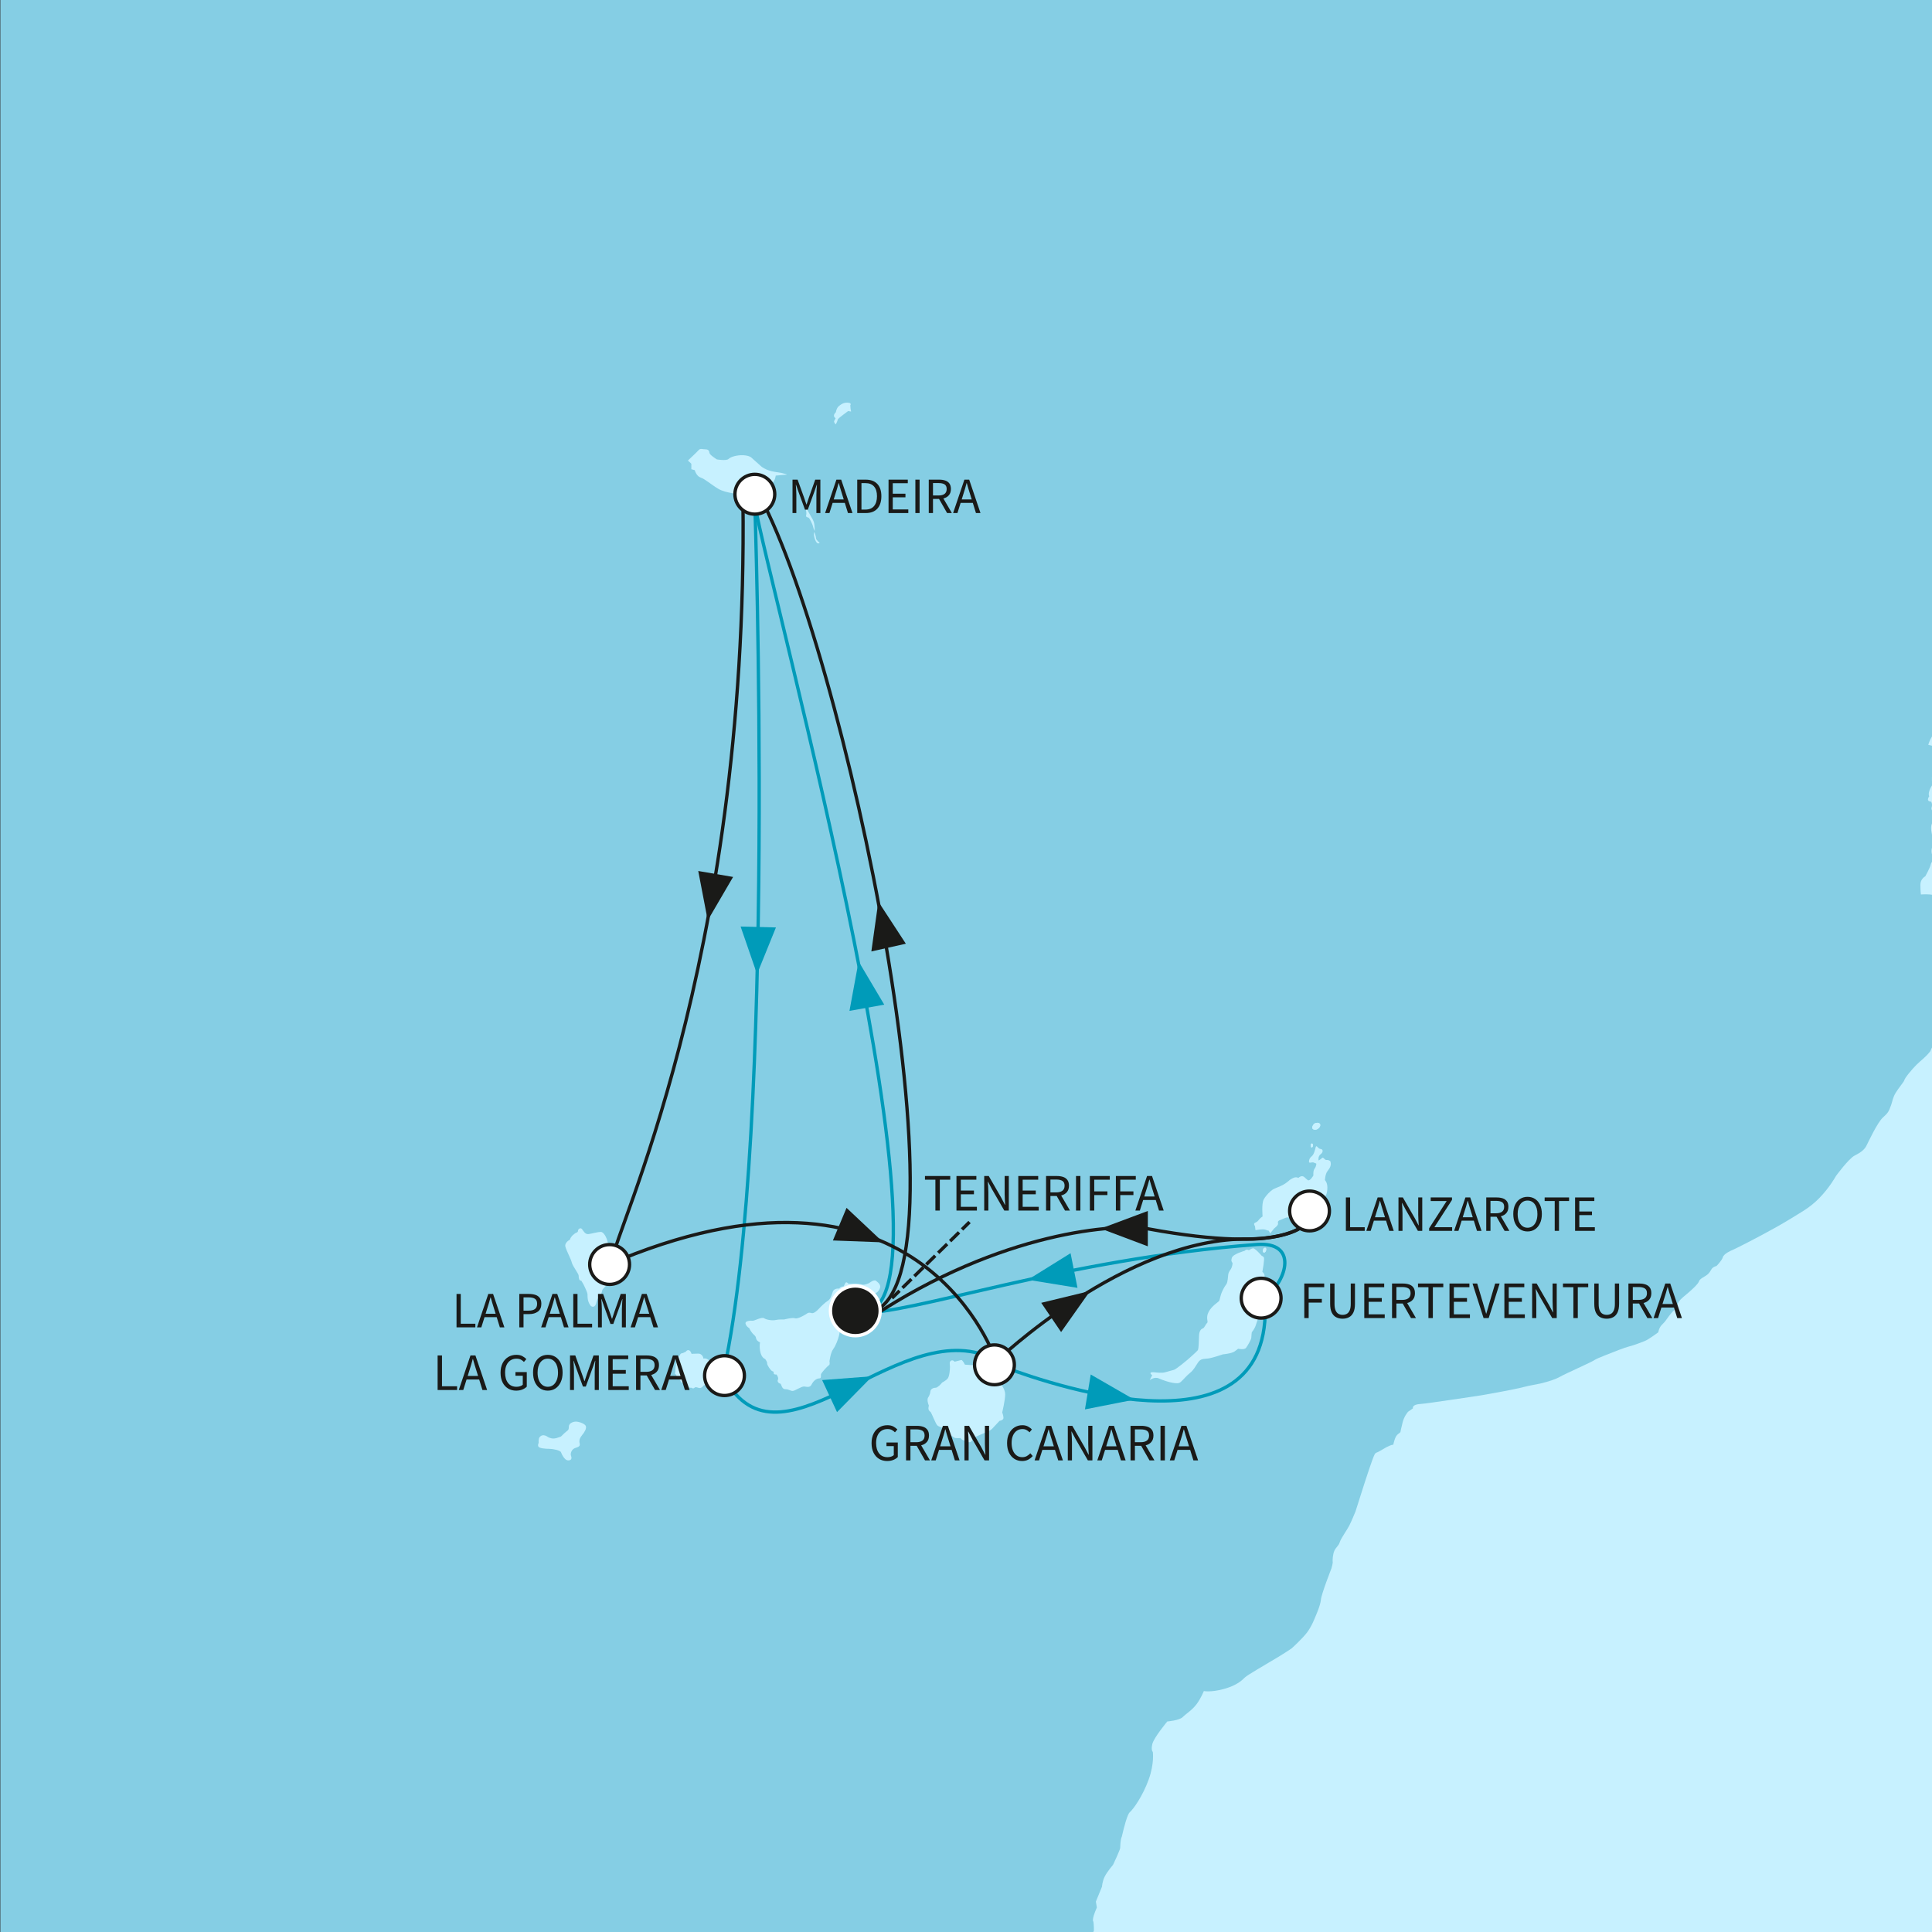 <?xml version="1.0" encoding="utf-8"?>
<!-- Generator: Adobe Illustrator 27.3.0, SVG Export Plug-In . SVG Version: 6.00 Build 0)  -->
<svg version="1.1" id="Ebene_1" xmlns="http://www.w3.org/2000/svg" xmlns:xlink="http://www.w3.org/1999/xlink" x="0px" y="0px"
	 viewBox="0 0 640 640" style="enable-background:new 0 0 640 640;" xml:space="preserve">
<rect x="0" y="0" width="640" height="640" fill="#333333" stroke="none"/>
<style type="text/css">
	
		.st0{clip-path:url(#SVGID_00000079478820766171863210000010483906293602310065_);fill-rule:evenodd;clip-rule:evenodd;fill:#85CEE4;}
	.st1{clip-path:url(#SVGID_00000079478820766171863210000010483906293602310065_);}
	.st2{fill-rule:evenodd;clip-rule:evenodd;fill:#C7F1FF;}
	.st3{fill:#C7F1FF;}
	
		.st4{clip-path:url(#SVGID_00000079478820766171863210000010483906293602310065_);fill-rule:evenodd;clip-rule:evenodd;fill:#C7F1FF;}
	.st5{clip-path:url(#SVGID_00000079478820766171863210000010483906293602310065_);fill:#009BB9;}
	
		.st6{clip-path:url(#SVGID_00000079478820766171863210000010483906293602310065_);fill:none;stroke:#009BB9;stroke-width:1.105;stroke-miterlimit:10;}
	
		.st7{clip-path:url(#SVGID_00000079478820766171863210000010483906293602310065_);fill:none;stroke:#1A1A18;stroke-width:1.105;stroke-miterlimit:10;}
	.st8{fill:#1A1A18;}
	.st9{fill:none;stroke:#1A1A18;stroke-width:1.105;stroke-miterlimit:10;}
	
		.st10{fill:none;stroke:#1A1A18;stroke-width:1.105;stroke-miterlimit:10;stroke-dasharray:4.145,1.382,4.145,1.382;}
	
		.st11{fill:none;stroke:#1A1A18;stroke-width:1.105;stroke-miterlimit:10;stroke-dasharray:4.145,1.382,4.145,1.382,4.145,1.382;}
	.st12{clip-path:url(#SVGID_00000079478820766171863210000010483906293602310065_);fill:#1A1A18;}
	
		.st13{clip-path:url(#SVGID_00000079478820766171863210000010483906293602310065_);fill-rule:evenodd;clip-rule:evenodd;fill:#FFFFFF;stroke:#1A1A18;stroke-width:1.105;stroke-miterlimit:10;}
	
		.st14{clip-path:url(#SVGID_00000079478820766171863210000010483906293602310065_);fill-rule:evenodd;clip-rule:evenodd;fill:#1A1A18;stroke:#FFFFFF;stroke-width:1.105;stroke-miterlimit:10;}
</style>
<g>
	<defs>
		<rect id="SVGID_1_" x="0.121" width="640" height="640"/>
	</defs>
	<clipPath id="SVGID_00000077313122550592531190000001023947206214977432_">
		<use xlink:href="#SVGID_1_"  style="overflow:visible;"/>
	</clipPath>
	
		<rect x="-196.498" y="-43.351" style="clip-path:url(#SVGID_00000077313122550592531190000001023947206214977432_);fill-rule:evenodd;clip-rule:evenodd;fill:#85CEE4;" width="1137.857" height="1236.85"/>
	<g style="clip-path:url(#SVGID_00000077313122550592531190000001023947206214977432_);">
		<g>
			<path class="st2" d="M269.575,172.883c-0.325-1.059-2.11-3.576-2.197-4.31
				c-0.077-0.729-0.488-1.461-0.488-1.461c-0.563,0.65-0.075,1.136-0.075,1.136
				s0.486,1.627,0.245,2.358c-0.245,0.731,0.486,0.731,0.811,0.893
				c0.325,0.166,1.379,2.36,1.461,2.924c0.079,0.575,0.568,1.468,0.568,1.468
				S269.9,173.937,269.575,172.883z M270.309,178.247
				c0-0.647-0.568-2.029-0.568-2.029s-0.354,0.772,0.191,2.329
				c0.039,0.109,0.082,0.229,0.129,0.352c0.734,1.788,1.47,0.893,1.47,0.893
				S270.309,178.899,270.309,178.247z"/>
		</g>
	</g>
	<g style="clip-path:url(#SVGID_00000077313122550592531190000001023947206214977432_);">
		<g>
			<path class="st2" d="M202.996,414.668c-0.079-0.731-1.381-1.79-1.704-3.251
				c-0.327-1.468-1.299-3.333-2.283-3.333c-0.972,0-2.919,0.566-4.06,0.727
				c-1.136,0.166-1.79-1.218-2.194-1.704c-0.407-0.493-1.306-0.084-1.306,0.732
				c0,0,0,0.325-0.484,0.486c-0.486,0.164-0.972,0.652-0.972,0.652
				s-0.816,0.486-1.229,1.708c0,0-1.861,0.891-1.454,2.356
				c0.407,1.465,1.79,3.901,2.11,5.205c0.327,1.295,2.279,3.655,2.279,4.385
				c0,0.736,0.084,1.627,0.895,1.627c0.059,0.218,0.37,0.57,0.72,1.265
				c0.584,1.145,1.306,2.801,1.306,3.208c0,0.649,0,1.704,0.329,2.521
				c0.327,0.811,0.732,1.622,1.461,1.622c0.731,0,1.056-0.895,1.143-1.381
				c0.08-0.486,0.566-1.711,1.136-2.274c0.57-0.573,0.654-1.14,0.813-1.792
				c0.159-0.645,1.463-1.297,1.704-2.515c0.245-1.22,0.327-4.393,0-5.039
				c-0.318-0.652-0.404-1.058,0-2.12C201.615,416.697,203.078,415.398,202.996,414.668
				z M235.755,451.087c-1.379-0.654-1.459-1.222-2.76-1.059
				c0-0.57-0.575-1.624-1.627-1.624c-1.056,0-2.279,0.077-2.279,0.077
				s-0.322-1.136-0.972-1.216c-0.654-0.082-0.895,0.486-0.895,0.486l-1.059,0.486
				c0,0-0.813,0-0.895,0.652c0,0-1.138,0.893-1.381,3.087
				c-0.241,2.197-0.164,2.604-0.164,2.604s-0.488,0.404,0.25,0.811
				c0.157,0.65,0.645,0.816,0.645,0.816s0.241,0.729,0.731,0.972
				c0,0,0,0.814,1.059,1.059c0,0,0.486,0.734,1.545,0.813c0,0-0.245,0.813,1.136,0.652
				c0,0,0.489,0.486,0.982,0c0.486-0.491,1.297,0.243,1.949,0.08
				c0.65-0.164,1.052-0.811,1.052-0.811s0.332,0,1.304-0.734
				c0.974-0.731,1.379-1.136,2.031-1.622c0.652-0.493,0.816-1.47,0.816-2.442
				C237.222,453.2,237.138,451.737,235.755,451.087z M190.803,470.92
				c-0.893,0-2.274,0.486-2.356,1.545c-0.082,1.058,0.082,1.058-0.977,1.87
				c-1.054,0.811-1.463,1.547-1.872,1.629c-0.404,0.077-1.704,0.806-3.008,0.486
				c-1.295-0.327-1.218-0.652-1.947-0.895c-0.734-0.243-1.383-0.082-1.87,0.486
				c-0.491,0.568-0.327,1.954-0.327,1.954s-0.409,0.652-0.082,1.216
				c0.327,0.575,2.356,0.734,3.574,0.734c1.224,0,3.66,0.489,3.905,1.14
				c0.241,0.648,1.138,2.599,2.276,2.683c1.14,0.077,1.381-0.652,1.056-1.468
				c-0.323-0.811,0.166-2.195,1.302-2.601c1.136-0.404,1.79-0.566,1.545-1.545
				c-0.241-0.975,0-1.786,0.809-2.762c0.813-0.975,1.549-2.195,1.222-3.008
				C193.732,471.572,191.698,470.92,190.803,470.92z M290.141,424.257
				c-0.645-0.489-2.281,0.813-2.281,0.813s-1.461,0.652-2.108,0.486
				c-0.649-0.159-2.115-0.404-3.09-0.32c-0.974,0.077-1.627,0-1.627,0
				s-0.65-0.818-0.977-0.243c-0.32,0.563-0.57,1.136-0.57,1.136
				c-1.22,0.08-1.463,0.731-1.463,0.731s-1.79-0.245-2.192,1.136
				c-0.407,1.383-0.895,2.522-1.627,2.931c-0.732,0.402-2.354,1.947-2.928,2.599
				c-0.57,0.65-1.706,1.627-2.356,1.461c-0.65-0.161-1.056-0.325-1.87,0.327
				c0,0-2.685,1.708-3.655,1.384c-0.977-0.327-3.658,0.404-3.658,0.404
				s-1.79-0.08-2.767,0.164c-0.977,0.243-3.008,0-3.819-0.568
				c-0.811-0.568-3.251,0.891-3.826,0.811c-0.565-0.082-2.597,0-2.351,0.979
				c0.243,0.974,1.215,1.461,1.215,1.461s0.409,0.972,1.136,1.788
				c0.738,0.811,0.979,0.731,1.143,1.622c0.159,0.895,1.297,1.304,1.297,1.304
				s-0.243,1.22,0,2.683c0.241,1.465,0.813,2.519,1.708,2.846
				c0,0,0.734,0.972,0.652,1.463c-0.08,0.489,1.138,2.277,1.624,2.52
				c0.486,0.245,0.57,0.245,0.57,0.245s-0.407,1.059,0.895,0.893
				c0,0,0.813,1.054,0.486,1.706c-0.323,0.65,0.245,1.22,0.732,1.302
				c0.491,0.082,0.409,1.87,1.708,1.87c1.304,0,1.704,0.652,2.517,0.57
				c0.818-0.084,2.849-1.547,3.744-1.463c0.895,0.077,1.868,0.486,2.438-0.65
				c0.695-1.393,1.788-2.031,2.517-2.031c0.732,0,0.57-0.652,0.57-1.225
				c0-0.566,2.277-2.928,2.683-3.169c0.409-0.245,0.161-1.22,0.161-1.22
				s0.327-2.842,1.222-4.067c0.891-1.215,1.627-3.246,1.952-4.55
				c0.32-1.299,0.727-4.878,0.727-4.878l1.224-1.138c0,0,1.218-0.325,2.192-1.708
				c0,0,1.706-1.054,2.358-2.19c0.652-1.143,0.652-1.954,1.302-2.115
				c0.648-0.166,2.681-1.465,3.658-1.711c0.977-0.241,1.786-0.972,2.115-2.031
				C291.845,425.557,290.793,424.744,290.141,424.257z M331.272,458.161
				c0,0-0.161-2.119-0.245-3.335c-0.077-1.224-0.895-1.87-0.895-1.87
				l0.168-0.734c0.484-0.409,0.727-1.059,0.65-1.622
				c-0.086-0.573-0.243-1.224-1.22-0.332c-0.974,0.895-0.248,1.386-0.491,2.117
				c-0.243,0.729-1.461,0.161-1.461,0.161s-0.893-0.734-1.783-0.404
				c0,0-0.168-0.731-1.631-0.731c-1.458,0-2.276,0.811-2.276,0.811l-2.44-0.161
				c0,0-0.811-1.629-1.213-1.545c-0.409,0.084-2.199,0.57-2.199,0.57
				s-0.573-0.736-1.225-0.327c-0.643,0.404-0.318,1.218-0.318,2.031
				c0,0.811-0.166,3.09-0.732,3.826c-0.573,0.727-1.874,1.377-1.874,1.377
				c-0.323,0.486-1.545,1.711-2.108,1.711c-0.573,0-1.711,0.243-1.795,1.297
				c-0.08,1.056-0.731,1.952-0.731,1.952s-0.566,0.65,0.245,2.685
				c-0.488,1.624,0.407,1.87,0.654,2.192c0.241,0.325,1.627,3.821,2.113,4.307
				c0.486,0.489,1.949,0.895,1.949,0.895s3.171,3.251,4.066,3.335
				c0.895,0.082,1.704,0,1.704,0s0.409,0.731,1.304,0.811
				c0.895,0.084,0.809,0.65,1.708,0.573c0.891-0.084,1.054-1.302,1.054-1.302
				s1.24-0.652,2.658-1.25c1.422-0.6,3.03-1.147,3.766-1.924
				c1.456-1.543,2.435-2.599,2.435-2.599s1.299-0.164,1.299-0.974
				c0-0.813-0.407-1.79-0.407-1.79s0.979-4.144,0.979-6.016
				C332.982,460.024,331.272,458.161,331.272,458.161z M435.246,374.183
				c0.891,0.327,2.111-0.65,2.111-1.463c0-0.816-1.136-1.059-2.111-0.407
				C434.676,373.129,434.349,373.858,435.246,374.183z M434.756,379.958
				c0.491-0.57,0-1.547-0.486-0.979C434.104,379.465,434.27,380.526,434.756,379.958z
				 M440.692,384.669c0,0-0.486-0.486-1.218-0.404
				c-0.731,0.077-1.059-1.136-1.545-0.65c-0.491,0.486-1.145,0.811-1.145,0.811
				s-0.241-1.381,0.654-2.031c0.891-0.652,0.977-1.706,0-1.788
				c-0.972-0.082-1.302-1.629-1.627-0.491c-0.08,0.327-0.486,2.279-1.218,2.844
				c-0.732,0.573-0.979,1.222-0.979,1.874c0,0.647,0.897,0.084,1.465,0.243
				c0.568,0.159,0.977,0.404,0.977,0.404s0,0.895-0.57,1.627
				c-0.566,0.732-0.407,2.279-0.407,2.279s-1.136,2.029-1.87,1.543
				c-0.731-0.488-1.138-1.299-1.867-1.299c-0.734,0-1.225,0.568-1.225,0.568
				s-0.563-0.325-1.213-0.164c-0.654,0.164-1.627,0.813-1.627,0.813
				s-0.977,0.938-2.133,1.579c-1.356,0.752-2.951,1.24-3.476,1.59
				c-0.979,0.652-2.197,1.87-3.008,3.251c-0.818,1.384-0.409,5.693-0.409,5.693
				s-0.811,0.486-1.461,1.381c-0.654,0.895-1.954,0.486-1.056,1.87l0.164,1.297
				c0,0,2.354-0.486,3.249-0.159c0.893,0.325,1.138,0.325,1.138,0.325l0.488,0.895
				l1.297-1.624c0,0,1.492-1.086,1.299-1.708
				c-0.323-1.059,0.893-1.059,2.199-1.711c1.304-0.648,2.028,0.245,3.576-0.402
				c1.545-0.654,2.113-1.708,2.113-1.708s2.603-0.243,3.821-0.893
				c1.218-0.652,2.76-2.765,3.494-3.576c0.732-0.815,1.14-1.87,1.14-3.58
				c0-1.706-0.811-2.438-0.811-2.438s0.077-1.951,0.811-2.926
				C440.447,387.025,441.176,386.053,440.692,384.669z M418.906,422.554
				c-0.082-0.818-0.731-1.222-0.731-1.222s0.809-4.307,0.488-4.794
				c-0.327-0.488-0.652-0.488-0.652-0.488s-2.197-2.522-2.849-2.522
				c-0.65,0-1.461,0.647-1.461,0.647s-0.734-0.566-1.383,0.168
				c0,0-3.817,1.054-4.226,2.274c-0.404,1.22,0,1.383,0.164,1.711
				c0.164,0.32-0.241,1.704-0.486,2.031c-0.245,0.325-0.818,1.136-0.895,1.786
				c-0.082,0.652-0.166,2.519-0.57,3.169c-0.409,0.652-0.65,0.816-1.384,2.36
				c-0.727,1.545-0.811,2.844-1.054,3.253c-0.245,0.402-2.44,1.627-3.494,3.658
				c-1.059,2.031,0,3.251-0.493,3.653c-0.488,0.409-0.895,1.627-1.384,1.792
				c-0.486,0.161-1.213,0.647-1.299,2.356c-0.077,1.708-0.077,4.391-0.4,4.88
				c-0.334,0.486-3.417,3.167-3.417,3.167s-3.658,3.092-4.473,3.335
				c-0.813,0.243-1.79,0.486-2.924,0.814c-1.136,0.325-2.762,0.079-3.658,0
				c-0.895-0.084-1.872,0.079-0.65,0.974l-0.816,1.624c0,0,1.545-1.215,3.004-0.563
				c1.47,0.65,3.499,1.295,4.641,1.461c1.134,0.161,1.945,0.325,2.681-0.325
				c0.732-0.65,1.949-2.115,3.085-3.01c1.14-0.893,1.711-2.113,2.603-3.415
				c0.897-1.299,1.79-1.136,3.253-1.299c1.461-0.164,4.957-1.381,4.957-1.381
				s2.849-0.243,3.903-0.977c1.056-0.734,1.134-0.893,1.134-0.893
				s2.12,0.488,2.685-0.327c0.573-0.811,1.706-2.76,1.706-3.333
				c0-0.57,0.164-1.788,0.164-1.788s0.9-1.056,1.304-2.276
				c0.406-1.218,1.138-3.253,1.138-3.901c0-0.652-0.652-1.14-0.652-1.14
				s0.652-1.054,0.327-2.033c-0.327-0.972-0.491-1.461-0.491-1.461
				s1.302,0.325,1.872-2.358c0.568-2.681,0.32-3.249,0.32-3.249
				S418.983,423.367,418.906,422.554z M418.578,413.528
				c-0.243,0.409-0.489,1.465,0.245,1.383
				C419.555,414.83,419.88,412.715,418.578,413.528z M252.421,163.403
				c1.952-0.979,2.44-2.606,3.417-3.417c0.972-0.813,1.136-2.44,1.136-2.44
				l3.742-0.327c0,0-0.489-0.404-3.905-0.891
				c-3.414-0.486-4.877-2.033-4.877-2.033l-3.087-2.765
				c0,0-0.729-0.65-2.681-0.734c-1.954-0.079-4.067,0.489-4.798,1.22
				c-0.734,0.734-3.905,0.164-3.905,0.164s-2.351-1.463-2.438-2.113
				c-0.077-0.65-0.323-1.22-1.299-1.22c-0.972,0-1.704-0.407-2.276,0.243
				c-0.566,0.652-3.169,3.09-3.169,3.09l-0.404,0.404
				c0,0,0.893,0.736,1.138,1.061v1.788l1.136,0.323c0,0,0.486,1.949,1.952,2.442
				c1.465,0.486,3.412,2.274,5.85,3.735c2.44,1.47,7.481,1.79,7.481,1.79
				s0.489,0.813,1.302,0.488c0.809-0.322,1.783-0.977,1.783-0.977
				S250.471,164.376,252.421,163.403z M297.861,733.973
				c0.572,0,0.407-0.727,0.407-0.727C297.945,733.328,297.295,733.973,297.861,733.973z
				 M297.702,734.868c0,0,0.327,1.706,0.813,1.872
				C299.003,736.904,297.702,734.135,297.702,734.868z"/>
		</g>
	</g>
	<g style="clip-path:url(#SVGID_00000077313122550592531190000001023947206214977432_);">
		<path class="st3" d="M435.246,374.183c0.891,0.327,2.111-0.65,2.111-1.463
			c0-0.816-1.136-1.059-2.111-0.407C434.676,373.129,434.349,373.858,435.246,374.183z
			"/>
		<path class="st3" d="M434.756,379.958c0.491-0.57,0-1.547-0.486-0.979
			C434.104,379.465,434.269,380.526,434.756,379.958z"/>
		<path class="st3" d="M418.824,414.911c0.731-0.082,1.056-2.197-0.245-1.383
			C418.335,413.937,418.09,414.993,418.824,414.911z"/>
		<path class="st3" d="M276.81,138.525l-0.407,0.811c0,0-0.245,0.164,0,0.65
			c0.243,0.491,0.484,0.57,0.484,0.57s0.575-1.138,0.654-1.624
			c0.241-0.407,1.379-1.218,1.788-1.545c0.409-0.327,1.627-1.22,1.627-1.22
			l0.979,0.161l-0.168-0.895c-0.08-0.402-0.08-1.299-0.08-1.299
			s0.323-0.164,0-0.486c-0.329-0.327-1.302-0.327-1.949-0.164
			c-0.652,0.164-1.22,0.486-1.956,1.138c-0.727,0.652-0.895,1.947-0.895,1.947
			S275.509,137.714,276.81,138.525z"/>
	</g>
	
		<path style="clip-path:url(#SVGID_00000077313122550592531190000001023947206214977432_);fill-rule:evenodd;clip-rule:evenodd;fill:#C7F1FF;" d="
		M942.611,829.222L942.541,21.222H832.559l-2.767,6.993l-4.396,8.778
		c0,0-0.545,1.874-1.574,4.053c-0.586,1.222-1.486,2.545-2.117,3.683
		c-2.054,3.678-4.032,6.118-5.08,7.872c-1.954,3.251-3.015,6.668-5.934,12.195
		c-2.93,5.53-6.263,8.129-6.263,8.129s-3.574,4.553-5.525,6.829
		c-1.952,2.274-7.156,4.225-8.292,5.364c-1.138,1.136-3.901,3.09-6.018,3.255
		c-1.517,0.114-4.648,2.831-6.561,4.353c-0.752,0.595-1.731,1.011-1.731,1.011
		s-1.815,0.929-2.542,1.013c-1.079,0.611-2.29,1.683-3.147,2.399
		c-1.951,1.627-6.742,4.469-8.533,4.469c-1.788,0-2.036-0.729-3.662,0.573
		c0,0-1.297,0.972-3.248,2.192c0,0-1.627,0.895-2.36,1.383
		c-0.725,0.486-1.865,0.895-1.865,0.895c0-0.895-1.059-0.325-1.059-0.325
		c-0.57,0.486-5.448,3.169-5.448,3.169c-1.627-0.161-4.228,1.299-4.228,1.299
		s-6.908,3.417-7.722,3.578c0,0-1.043-0.066-1.868,0.568
		c-1.386,1.059-3.494,1.383-4.553,1.87c-2.767,0.652-2.442,1.463-3.739,2.926
		c-1.304,1.463-5.039,4.718-6.179,4.878c-0.409,0.166-2.678,0.084-2.678,0.084
		c0-0.895-0.9-0.57-0.9-0.57s-0.813,0-2.44,1.629
		c-1.627,1.622-3.41,5.036-3.41,5.036s-0.161,0.65-1.304,2.765l-0.322,0.813
		c0,0-3.415,4.712-4.312,5.448c-0.891,0.729-2.031,2.681-2.031,2.681
		s-0.972,0.161-1.543,0.977c-0.572,0.811-0.325,1.79-0.325,1.79
		s-3.985,3.655-6.425,6.824c-1.622,1.624-6.016,4.878-10.727,10.243
		c-4.712,5.364-7.969,6.99-9.271,8.129c-1.297,1.138-0.811,2.599,0.493,3.578
		c1.297,0.974,1.297,0.974,1.297,3.087c0,2.113-2.601,4.878-2.601,6.829
		c0,1.951,2.279,1.627,2.279,2.438c0,0,0.161,2.115-0.166,2.603
		c-0.325,0.486-0.568,1.624-0.486,2.762c0.652,2.601-0.975,4.391-1.627,5.53
		c-0.645,1.136-3.085,6.665-3.085,6.665s-0.125,0.445-0.675,1.12
		c-1.215,1.49-3.555,4.078-4.53,5.38c-1.954,2.606-8.617,10.568-8.617,10.568
		s-3.333,4.312-4.148,5.123c-0.811,0.811-0.895,6.179-0.895,6.179
		s-4.225,5.118-4.878,7.397c-0.65,2.279-2.274,3.412-2.924,4.391
		c-0.65,0.975-1.136,2.599-1.136,2.599l1.949,0.486c0,0,0.459,1.056,0.691,2.742
		c0.164,1.236,0.164,3.074-0.041,3.764c-0.486,1.627-1.874,2.192-1.222,6.259
		c0,0-1.704,2.356-1.059,3.824c0,0-1.302,1.624,0.654,1.788
		c0,0,0.491,0.811,0.164,1.788c-0.325,0.974,0.488,1.461,0.488,1.461
		s-0.411,0.245-0.161,1.788c0,0,0.566,0.407,0.161,1.631
		c0,0-1.138,0.807-0.488,3.735c0.65,2.928,0.488,4.064,0.488,4.064
		s-0.974,1.14-0.325,3.248c0.65,2.117-0.327,2.117-0.489,3.092
		c-0.161,0.974-1.795,3.901-1.795,3.901s-1.62,0.813-1.62,2.765
		s0.164,3.253,0.164,3.253s3.003-0.245,4.225,0.243
		c1.215,0.486,2.274,1.381,2.76,2.361c0.493,0.974,1.304,2.274,1.304,2.274
		c1.138,0.161,2.438,0.974,2.438,0.974s1.302,5.205,2.274,6.341
		c0.982,1.138,2.606,0.977,2.606,0.977l0.486,2.113l-2.11,10.727
		c0,0-1.136,6.177-1.629,7.644c-0.491,1.463-1.463,2.113-2.276,4.389
		c-0.161,0.325-2.44,5.368-2.846,5.934c-0.407,0.57-0.323,1.383-0.323,1.383
		s-0.57,0.975-1.059,1.461c-0.486,0.486-0.409,1.87-0.409,1.87
		c-1.947,1.631-2.276,3.169-2.276,3.169c-1.783,2.279-3.006,2.931-4.627,4.553
		c-1.629,1.629-3.905,4.391-4.067,5.205c-0.077,0.386-1.867,2.508-2.783,4.017
		c-1.015,1.663-1.099,2.84-1.522,4.03c-0.816,2.276-0.984,2.604-2.767,4.228
		c-1.79,1.627-4.794,8.049-5.445,9.348c-0.652,1.299-1.954,2.279-3.905,3.251
		c-1.951,0.975-6.177,6.747-6.177,6.747s-2.006,3.73-5.561,7.367
		c-1.508,1.538-3.298,2.997-5.327,4.259c-2.301,1.425-5.579,3.471-8.949,5.357
		c-6.631,3.714-13.603,7.19-14.139,7.406c-0.818,0.322-3.171,1.379-3.499,2.519
		c-0.32,1.136-2.11,2.924-2.11,2.924s-0.893,0.161-1.465,0.813
		c-0.57,0.652-0.65,1.627-2.519,2.683c-1.87,1.057-1.788,1.543-1.788,1.543
		c-0.329,0.979-2.442,2.928-5.202,5.205c-2.765,2.279-1.949,3.576-1.949,3.576
		c-2.276,1.302-3.576,4.228-4.88,5.368c-1.302,1.138-1.465,2.762-1.465,2.762
		s-3.253,2.438-4.55,2.924c-1.299,0.491-3.253,1.302-5.202,1.795
		c-1.277,0.318-5.046,1.754-7.917,2.931c-1.52,0.627-2.794,1.118-3.301,1.454
		c-1.463,0.979-9.428,4.393-11.704,5.691c-1.288,0.738-3.667,1.531-6.141,2.117
		c-1.897,0.452-3.851,0.713-5.407,1.134c-3.573,0.977-14.471,2.846-14.471,2.846
		s-5.404,0.834-10.666,1.586c-4.032,0.579-7.988,1.19-9.323,1.261
		c-3.094,0.161-2.61,1.465-2.61,1.465l-1.618,1.136
		c-0.332,0.402-1.306,1.627-1.79,3.494c-0.493,1.87-0.731,3.253-0.731,3.253
		s-0.084,0.08-0.981,0.811c-0.891,0.736-1.374,3.335-1.374,3.335
		c-1.47,0.084-4.394,2.195-5.289,2.522c-0.895,0.323-0.895,0.563-1.706,2.683
		c-0.811,2.108-4.23,12.676-5.525,16.904c-0.329,0.815-1.309,3.171-2.036,4.637
		c-0.731,1.461-2.762,4.225-3.171,5.523c-0.402,1.302-1.218,1.629-1.788,2.849
		c-0.566,1.218-0.65,3.33-0.566,3.739c0.08,0.407-0.407,2.115-0.407,2.115
		s-3.333,8.453-3.501,10.402c-0.157,1.954-1.863,5.693-1.863,5.693
		s-1.138,3.087-2.767,5.2c-1.624,2.115-5.039,5.202-5.039,5.202
		s-2.063,1.413-4.61,2.944c-4.294,2.581-10.123,5.934-10.838,6.65
		c-1.138,1.136-2.928,2.765-7.154,3.901c-4.225,1.138-6.504,0.652-6.504,0.652
		s-0.97,2.438-2.44,4.391c-1.458,1.947-3.41,3.085-4.55,4.225
		c-1.134,1.138-5.121,1.461-5.121,1.461s-4.473,5.366-4.957,7.481
		c-0.493,2.11,0.164,2.601,0.164,2.601s0.568,3.821-1.381,9.187
		c-1.954,5.364-4.959,9.669-6.256,10.809c-0.836,0.727-1.933,5.061-2.613,7.983
		c-0.568,1.302-0.479,3.155-0.566,3.885c-0.08,0.732-2.354,5.527-2.354,5.527
		s-1.951,2.279-2.765,3.903c-0.814,1.624-0.895,3.333-0.895,3.333l-2.036,4.957
		l0.332,1.954c-1.954,4.391-1.138,4.712-1.138,4.712s0.161,1.138,0.161,2.926
		c0,0-0.327,0.491-0.161,1.059c0.161,0.57,0.243,2.195,0.243,2.195l0.729,0.486
		c0.818,0.493,0.166,4.718,0.166,4.718s0,1.543-0.243,2.438
		c-0.25,0.895,0.161,1.87,0,2.681c-0.089,0.652-0.166,1.225-0.575,1.954
		c-0.404,0.732-0.486,1.954-0.486,1.954s-0.284,0.929-0.731,1.543
		c-1.299,1.79-1.381,7.64-1.381,7.64s-3.171,3.09-4.63,3.576
		c-1.468,0.491-2.036,5.121-2.036,5.121s-4.094,1.677-6.604,2.89
		c-0.595,0.286-1.104,0.475-1.443,0.688c-1.792,1.14-4.634,4.148-7.233,8.049
		c-2.603,3.903-4.228,4.957-6.018,6.097c-1.788,1.14-4.228,4.144-4.228,4.144
		s-3.253,3.903-5.202,5.53c-1.952,1.627-0.652,2.435-0.652,2.435
		s-0.416,0.486-1.134,1.081c-1.134,0.95-2.767,2.176-2.767,2.176
		s-1.445,0.968-2.426,1.429c-1.279,0.6-2.617,1.172-4.248,2.288
		c-0.545,0.372-1.186,0.804-1.776,1.32c-3.744,3.251-7.322,8.783-7.974,11.543
		c-0.65,2.767-3.408,5.202-3.408,5.202c0.327,1.627,0.972,0.977,1.624,0
		c0.645-0.977,1.461-1.297,2.928-2.926c1.463-1.629,1.627-2.763,1.627-4.389
		c0-1.627,3.244-5.852,3.244-5.852s1.224-1.054,1.79-0.159c0,0,0,0,0.327-0.818
		c0.327-0.813,1.622-2.274,1.622-2.274l-0.484,1.788h0.811l0.493-1.14
		l0.968,2.931l-0.316,1.377l-0.25,1.222l0.895-0.65
		c0.977-0.164,1.461-0.977,1.461-0.977l-0.484,1.627
		c-2.606,0.488-1.788,2.438-1.788,2.438c-2.44,1.302-3.255,3.742-3.255,3.742
		l-3.249,5.039l-0.573,0.164l-0.08,0.563c0,0-1.056,1.302-1.134,2.036l-2.933,3.578
		c-3.417,1.788-0.488,2.438-0.488,2.438s0.202,0.363-0.104,1.006
		c-0.836,1.774-2.824,5.168-2.824,5.168s-0.647,0.915-0.995,1.283
		c-0.854,0.9-1.926,1.808-1.926,1.808l-0.161,1.465c0,0-1.14,2.844-2.113,3.655
		c-0.977,0.816-0.818,2.524-0.818,2.524s-0.318,0.811-1.297,1.949
		c-0.975,1.136-1.141,1.786-1.141,1.786c-2.601,1.302-2.44,3.903-2.44,3.903
		s0.818-0.972,2.119-0.325c0.327,0.164,0.527,0.436,0.743,0.784
		c0.647,1.015,0.879,2.681,0.391,4.257c-1.029,3.355-4.06,5.039-5.527,5.691
		c-1.459,0.65-2.108-0.161-2.108-0.161c0,1.297-1.14,2.926-1.14,2.926
		c-0.813,0,0.159,0.161,0.977,1.138l-0.491,1.461c0,0-0.486,0.327-0.816,0.813
		c-0.972,0.975-1.947,3.905-1.947,6.013c0,0.959-0.055,2.383-0.241,3.742
		c-0.236,1.649-0.631,3.203-0.9,3.742c-0.486,0.972-1.304,1.788-3.249,3.251
		c-0.695,0.518-0.922,1.681-1.186,3.031c-0.482,2.444-0.741,5.511-1.581,6.561
		c-0.404,0.568-0.811,0.404-1.052,0.811c-0.252,0.409-0.084,1.302-0.084,1.302
		c-0.6,1.086-2.263,1.954-3.857,2.553c-1.64,0.609-3.217,0.943-3.217,0.943
		s-0.727-0.325-0.972-0.977c-0.241-0.647-1.627-0.895-2.276-0.566
		c-0.947,0.472-1.381,1.297-1.708,1.949c-0.327,0.652-2.765,2.276-3.412,3.171
		c-0.652,0.895,0.243,1.138,0.243,1.138l-0.329,0.893l-1.622,0.65
		c0,0,0,0.164-1.138,3.253c-0.305,0.818-0.52,1.779-0.793,2.503l-3.217,6.207
		c0,0.991-0.136,1.131-0.704,2.685c-0.568,1.558,0.277,1.983-1.131,3.112
		c-1.413,1.131-1.413,1.131-1.558,2.26c-0.139,1.129-0.702,1.983-0.279,2.685
		c0.425,0.704-0.423,0.711-0.706,2.12c-0.286,1.413-0.423,3.394-0.423,4.809
		c0,1.411-1.274,5.65-0.993,7.769c0.284,2.12-1.413,6.502-1.413,8.48
		c0,1.981-0.284,4.242-0.563,6.223c-0.284,1.979-0.709,3.532-0.709,5.086
		c0,1.556-1.129,7.774-1.129,8.905c0,1.129-0.852,2.122-0.704,3.392
		c0.141,1.27-0.997,4.948-0.425,6.077c0.566,1.131,1.831,2.685,2.117,3.249
		c0.284,0.572,1.129-1.976,1.413-2.822c0.277-0.847-0.284-2.404-0.425-3.253
		c-0.139-0.845,0.85,0,0.995-1.693c0.134-1.699,0-2.69,0-3.396
		c0-0.702-1.134-1.838-0.145-3.108c0.988-1.272,1.413-3.532,2.117-4.241
		c0.709-0.706,0.854,0.284,1.134-1.692c0.284-1.983,0-2.122,0.702-3.396
		c0.711-1.272,0.336-4.814,1.277-3.96c1.554,1.42,2.122,1.42,2.967,0.568
		c0.85-0.845,0.709-2.826,0.85-0.845c0.141,1.976-1.272,3.958-0.991,5.227
		c0.286,1.274-0.282,1.552,1.411,2.683c1.699,1.131,2.688,1.415,2.688,2.547
		c0,1.129-1.134,1.129,0.141,2.683c1.272,1.559,2.549,2.833,1.415,3.256
		c-1.129,0.42-1.556,0.704-1.979-0.995c-0.422-1.692-0.986-2.54-1.131-3.249
		c-0.145-0.704-1.552-4.38-1.695-1.976c-0.145,2.401-1.415,2.263,0,3.814
		c1.413,1.556,0.845,1.695,1.84,3.11c0.986,1.413,0.566,1.797,1.268,2.683
		c2.119,2.69,2.474,4.703,3.465,6.257l1.883,5.352
		c1.013,1.354,0.677,2.197,2.195,3.885c1.52,1.69,2.703,1.854,2.872,1.011
		c0.168-0.845-0.338-4.387-0.677-6.075c-0.336-1.688,2.024-1.524,2.024-0.845
		c0,0.675,0.845,1.518,1.861,2.363c1.011,0.843,1.352,2.871,2.197,3.546
		c0.843,0.672,1.688,2.867,2.024,3.544c0.336,0.675,0.507,4.727,1.179,5.741
		c0.675,1.011,1.354,2.867,1.861,3.208c0.504,0.336,1.517,2.533,2.694,2.699
		c1.186,0.168,1.527,1.182,1.688,1.688c0.175,0.509,0.681,3.04,0.681,3.714
		c0,0.675-0.338,1.688-1.863,2.195c-1.515,0.509-0.334,1.011-0.507,1.688
		c-0.164,0.677-0.502,1.69-0.502,2.363c0,0.679,0.675,1.186,0.675,1.688
		c0,0.509,0.673,1.856,0.673,1.856s-0.504,1.861-1.009,2.197
		c-0.507,0.339-2.026,2.197-2.026,3.21c0,1.011,1.688-1.186,1.688-1.186
		s0.339,2.029,0.843,2.706c0.504,0.67-0.168,2.358-0.168,2.358
		s-0.173,2.031-0.507,2.703c-0.336,0.679-0.336,1.181-0.675,2.197
		c-0.338,1.009-0.168,1.009-1.686,1.181c-1.524,0.168-0.843,1.179-0.843,1.179
		s-0.291,0.647-0.539,1.331c-0.797,0.536-1.29,0.993-1.515,1.983
		c-0.059,0.266-0.182,0.55-0.325,0.836c-0.195,0.15-0.327,0.241-0.327,0.241
		l0.177,0.025c-0.4,0.713-0.927,1.433-1.163,1.997
		c-0.364,0.87-0.55,0.913-1.186,2.006c-0.641,1.095-1.872,1.733-1.05,2.188
		c0.818,0.459,0.954,1.002,1.365,0.366c0.411-0.636,0.32-0.911,1.095-2.006
		c0.773-1.095,0.87-1.595,1.597-2.095c0.731-0.504,0.731-0.595,1.731-1.186
		c0.747-0.445,1.165-0.557,1.481-0.72l0.791,0.116
		c0.057,0.4,0.104,0.82-0.495,1.606c-0.727,0.959-1.093,1.504-1.593,2.279
		c-0.504,0.775-0.547,1.004-1.279,1.824c-0.727,0.818-1.277,0.959-1.913,1.37
		c-0.643,0.407-0.775,0.636-1.504,0.954c-0.731,0.318-0.822,0.593-1.645,0.182
		c-0.82-0.409-0.727-0.772-1.504-0.772c-0.772,0-2.367-0.729-1.595,0.225
		c0.777,0.959,1.004,1.277,1.731,2.601c0.732,1.322,0.82,1.958,1.095,2.824
		c0.273,0.866,0.727,1.459,1.186,1.731c0.461,0.275,2.828,0.824,3.058,1.37
		l6.793,8.165c2.12,3.526,2.91,7.138,2.91,7.138s0.35,3.88,0.616,5.38
		c0.266,1.497,1.322,2.556,1.322,4.058c0,1.495-0.264,2.292,0.972,4.673
		c1.231,2.376,3.349,7.931,3.349,10.048c0,2.117,0.977,9.346,1.061,15.957
		c0.086,6.613-0.707,14.723-1.233,21.068c-0.529,6.347-1.945,11.638-8.731,27.684
		c-3.099,7.329-5.623,13.956-7.245,18.299c-1.94,5.164-2.762,8.517-2.717,10.003
		c0.089,2.731-1.056,6.348-1.677,7.756c-0.613,1.413-2.733,5.023-1.672,7.054
		c0.586,1.125,0.648,3.928,0.659,6.877c0,2.358,0,5.007-0.041,5.554
		c-0.093,1.231-0.532,1.322-0.18,2.556c0.352,1.236,0.436,4.144-2.292,9.782
		c-2.733,5.646-4.937,9.616-7.052,12.081c-2.119,2.469-1.94,3.351-2.737,4.587
		c-0.788,1.229-4.137,7.318-10.489,14.721c0,0-6.079,8.553-6.967,9.08
		c-0.879,0.529-10.398,6.084-12.336,6.699c-1.938,0.62-6.086,0.791-6.086,1.849
		c0,1.061,3.88,4.323,4.323,3.796c0.439-0.529,0-2.824,1.231-3.353
		c1.234-0.529,4.23,0.529,5.732,1.145c1.499,0.618,6.525,3.971,8.287,8.376
		c1.761,4.41,2.735,4.584,4.671,5.382c1.935,0.791,3.442,3.344,3.792,4.228
		c0.352,0.884,2.642,5.205,2.642,6.259c0,1.059,0.268,2.117,1.59,2.644
		c1.322,0.527,2.29,2.91,2.915,5.025c0.613,2.12,0.434,3.178,0.434,3.969
		c0,0.793,1.411,1.056,1.411,2.115c0.704,1.411-0.352,3.526,0.793,5.643
		c1.147,2.115,3.524,2.994,4.235,3.437c0,0-0.527,2.733,0.793,4.762
		c1.318,2.029,4.496,4.232,3.969,5.289c-0.529,1.059-0.552,5.929,0.334,7.074
		h677.378"/>
	<polygon style="clip-path:url(#SVGID_00000077313122550592531190000001023947206214977432_);fill:#009BB9;" points="
		281.398,334.867 292.92,332.809 284.417,318.473 	"/>
	<polygon style="clip-path:url(#SVGID_00000077313122550592531190000001023947206214977432_);fill:#009BB9;" points="
		361.319,455.322 359.405,466.876 375.769,463.652 	"/>
	<polygon style="clip-path:url(#SVGID_00000077313122550592531190000001023947206214977432_);fill:#009BB9;" points="
		356.936,426.621 354.638,415.138 340.474,423.944 	"/>
	<polygon style="clip-path:url(#SVGID_00000077313122550592531190000001023947206214977432_);fill:#009BB9;" points="
		257.04,307.229 245.333,306.921 250.777,322.687 	"/>
	<polygon style="clip-path:url(#SVGID_00000077313122550592531190000001023947206214977432_);fill:#009BB9;" points="
		272.338,457.165 277.278,467.784 288.969,455.899 	"/>
	
		<path style="clip-path:url(#SVGID_00000077313122550592531190000001023947206214977432_);fill:none;stroke:#009BB9;stroke-width:1.105;stroke-miterlimit:10;" d="
		M332.127,452.686c19.664,7.361,89.563,30.207,86.931-21.562"/>
	
		<path style="clip-path:url(#SVGID_00000077313122550592531190000001023947206214977432_);fill:none;stroke:#009BB9;stroke-width:1.105;stroke-miterlimit:10;" d="
		M240.935,458.105c19.304,31.149,58.35-24.349,89.093-7.466"/>
	
		<path style="clip-path:url(#SVGID_00000077313122550592531190000001023947206214977432_);fill:none;stroke:#009BB9;stroke-width:1.105;stroke-miterlimit:10;" d="
		M250.05,167.113c4.566,27.075,71.12,268.451,35.392,267.631"/>
	
		<path style="clip-path:url(#SVGID_00000077313122550592531190000001023947206214977432_);fill:none;stroke:#009BB9;stroke-width:1.105;stroke-miterlimit:10;" d="
		M239.838,453.828c17.319-79.58,10.212-286.715,10.212-286.715"/>
	
		<path style="clip-path:url(#SVGID_00000077313122550592531190000001023947206214977432_);fill:none;stroke:#009BB9;stroke-width:1.105;stroke-miterlimit:10;" d="
		M419.478,429.377c6.82-5.197,10.611-18.16-3.199-17.121
		c-64.027,4.818-114.419,23.307-131.638,22.648"/>
	<g style="clip-path:url(#SVGID_00000077313122550592531190000001023947206214977432_);">
		<path class="st8" d="M293.881,483.983c-1,0-1.89-0.235-2.669-0.706
			c-0.779-0.472-1.391-1.148-1.832-2.033c-0.442-0.884-0.663-1.947-0.663-3.192
			c0-1.232,0.227-2.291,0.681-3.176c0.453-0.884,1.075-1.563,1.866-2.041
			c0.791-0.477,1.692-0.715,2.705-0.715c0.791,0,1.456,0.147,1.997,0.444
			s0.975,0.619,1.3,0.969l-0.802,0.941c-0.291-0.302-0.629-0.558-1.013-0.768
			c-0.384-0.209-0.866-0.313-1.448-0.313c-0.768,0-1.437,0.188-2.006,0.566
			c-0.57,0.379-1.01,0.91-1.317,1.597c-0.309,0.687-0.462,1.507-0.462,2.46
			c0,1.442,0.328,2.585,0.985,3.429s1.597,1.265,2.817,1.265
			c0.407,0,0.797-0.061,1.169-0.183s0.669-0.288,0.89-0.498v-2.983h-2.425v-1.203
			h3.751v4.815c-0.36,0.384-0.846,0.7-1.457,0.95
			C295.338,483.858,294.648,483.983,293.881,483.983z"/>
		<path class="st8" d="M300.145,483.774v-11.445h3.576c0.779,0,1.472,0.102,2.077,0.306
			c0.604,0.203,1.078,0.54,1.422,1.012c0.343,0.471,0.515,1.102,0.515,1.893
			c0,0.885-0.233,1.597-0.698,2.138c-0.466,0.541-1.094,0.91-1.885,1.107
			l2.914,4.99h-1.64l-2.757-4.833h-2.076v4.833H300.145z M301.593,477.755h1.919
			c0.896,0,1.582-0.183,2.059-0.55c0.477-0.366,0.716-0.921,0.716-1.666
			c0-0.756-0.239-1.285-0.716-1.588c-0.477-0.302-1.163-0.453-2.059-0.453h-1.919
			V477.755z"/>
		<path class="st8" d="M308.484,483.774l3.873-11.445h1.64l3.873,11.445h-1.553
			l-1.081-3.489h-4.17l-1.1,3.489H308.484z M311.974,477.371l-0.541,1.745h3.438
			l-0.541-1.745c-0.21-0.64-0.407-1.276-0.594-1.91
			c-0.186-0.634-0.372-1.282-0.558-1.945h-0.07
			c-0.175,0.663-0.354,1.312-0.541,1.945
			C312.381,476.095,312.183,476.731,311.974,477.371z"/>
		<path class="st8" d="M319.493,483.774v-11.445h1.5l4.136,7.188l1.238,2.372H326.438
			c-0.035-0.581-0.073-1.183-0.114-1.806c-0.04-0.622-0.061-1.235-0.061-1.841
			v-5.914h1.378v11.445h-1.5l-4.152-7.206l-1.239-2.355h-0.069
			c0.046,0.57,0.09,1.158,0.131,1.763c0.04,0.604,0.061,1.21,0.061,1.814
			v5.984H319.493z"/>
		<path class="st8" d="M338.598,483.983c-0.954,0-1.806-0.235-2.557-0.706
			c-0.75-0.472-1.343-1.148-1.779-2.033c-0.437-0.884-0.654-1.947-0.654-3.192
			c0-1.232,0.221-2.291,0.663-3.176c0.441-0.884,1.047-1.563,1.814-2.041
			c0.768-0.477,1.634-0.715,2.6-0.715c0.698,0,1.314,0.143,1.85,0.427
			c0.535,0.285,0.965,0.614,1.291,0.986l-0.785,0.941
			c-0.303-0.325-0.646-0.587-1.029-0.785c-0.384-0.197-0.82-0.296-1.309-0.296
			c-0.722,0-1.353,0.188-1.894,0.566c-0.54,0.379-0.959,0.91-1.256,1.597
			s-0.444,1.507-0.444,2.46c0,0.954,0.145,1.783,0.436,2.486
			c0.291,0.704,0.701,1.248,1.23,1.632s1.154,0.575,1.875,0.575
			c0.547,0,1.035-0.116,1.466-0.349s0.826-0.547,1.187-0.942l0.803,0.907
			c-0.454,0.523-0.966,0.931-1.535,1.222
			C339.999,483.838,339.342,483.983,338.598,483.983z"/>
		<path class="st8" d="M342.716,483.774l3.873-11.445h1.64l3.873,11.445h-1.553
			l-1.081-3.489h-4.17l-1.1,3.489H342.716z M346.205,477.371l-0.541,1.745h3.438
			l-0.541-1.745c-0.21-0.64-0.407-1.276-0.594-1.91
			c-0.186-0.634-0.372-1.282-0.558-1.945h-0.07
			c-0.175,0.663-0.354,1.312-0.541,1.945
			C346.612,476.095,346.414,476.731,346.205,477.371z"/>
		<path class="st8" d="M353.725,483.774v-11.445h1.5l4.136,7.188l1.238,2.372h0.07
			c-0.035-0.581-0.073-1.183-0.114-1.806c-0.04-0.622-0.061-1.235-0.061-1.841
			v-5.914h1.378v11.445h-1.5l-4.152-7.206l-1.239-2.355h-0.069
			c0.046,0.57,0.09,1.158,0.131,1.763c0.04,0.604,0.061,1.21,0.061,1.814
			v5.984H353.725z"/>
		<path class="st8" d="M363.495,483.774l3.873-11.445h1.64l3.873,11.445h-1.553
			l-1.081-3.489h-4.17l-1.1,3.489H363.495z M366.984,477.371l-0.541,1.745h3.438
			l-0.541-1.745c-0.21-0.64-0.407-1.276-0.594-1.91
			c-0.186-0.634-0.372-1.282-0.558-1.945h-0.07
			c-0.175,0.663-0.354,1.312-0.541,1.945
			C367.392,476.095,367.193,476.731,366.984,477.371z"/>
		<path class="st8" d="M374.504,483.774v-11.445h3.576c0.779,0,1.472,0.102,2.077,0.306
			c0.604,0.203,1.078,0.54,1.422,1.012c0.343,0.471,0.515,1.102,0.515,1.893
			c0,0.885-0.233,1.597-0.698,2.138c-0.466,0.541-1.094,0.91-1.885,1.107
			l2.914,4.99h-1.64l-2.757-4.833h-2.076v4.833H374.504z M375.952,477.755h1.919
			c0.896,0,1.582-0.183,2.059-0.55c0.477-0.366,0.716-0.921,0.716-1.666
			c0-0.756-0.239-1.285-0.716-1.588c-0.477-0.302-1.163-0.453-2.059-0.453h-1.919
			V477.755z"/>
		<path class="st8" d="M384.431,483.774v-11.445h1.448v11.445H384.431z"/>
		<path class="st8" d="M387.502,483.774L391.375,472.329h1.64l3.873,11.445h-1.553
			l-1.081-3.489h-4.17l-1.1,3.489H387.502z M390.991,477.371l-0.541,1.745h3.438
			l-0.541-1.745c-0.21-0.64-0.407-1.276-0.594-1.91
			c-0.186-0.634-0.372-1.282-0.558-1.945H392.125
			c-0.175,0.663-0.354,1.312-0.541,1.945
			C391.398,476.095,391.2,476.731,390.991,477.371z"/>
	</g>
	<g style="clip-path:url(#SVGID_00000077313122550592531190000001023947206214977432_);">
		<path class="st8" d="M309.861,401.013v-10.225H306.406v-1.221h8.375v1.221h-3.455v10.225
			H309.861z"/>
		<path class="st8" d="M316.84,401.013v-11.445h6.595v1.221h-5.146v3.595h4.344v1.238h-4.344
			v4.153h5.321v1.238H316.84z"/>
		<path class="st8" d="M326.034,401.013v-11.445h1.5l4.136,7.188l1.238,2.372h0.07
			c-0.035-0.581-0.073-1.183-0.114-1.806c-0.04-0.622-0.061-1.235-0.061-1.841
			v-5.914h1.378v11.445h-1.5l-4.152-7.206l-1.239-2.355h-0.069
			c0.046,0.57,0.09,1.158,0.131,1.763c0.04,0.604,0.061,1.21,0.061,1.814
			v5.984H326.034z"/>
		<path class="st8" d="M337.322,401.013v-11.445h6.595v1.221h-5.146v3.595h4.344v1.238h-4.344
			v4.153h5.321v1.238H337.322z"/>
		<path class="st8" d="M346.518,401.013v-11.445h3.576c0.779,0,1.472,0.102,2.077,0.305
			c0.604,0.204,1.078,0.541,1.422,1.013c0.343,0.471,0.515,1.102,0.515,1.893
			c0,0.885-0.233,1.597-0.698,2.138c-0.466,0.541-1.094,0.91-1.885,1.107
			l2.914,4.99h-1.64l-2.757-4.833h-2.076v4.833H346.518z M347.966,394.993h1.919
			c0.896,0,1.582-0.183,2.059-0.55c0.477-0.366,0.716-0.921,0.716-1.666
			c0-0.756-0.239-1.285-0.716-1.588c-0.477-0.302-1.163-0.453-2.059-0.453h-1.919
			V394.993z"/>
		<path class="st8" d="M356.444,401.013v-11.445h1.448v11.445H356.444z"/>
		<path class="st8" d="M361.033,401.013v-11.445h6.595v1.221h-5.146v3.874h4.361v1.221
			h-4.361v5.13H361.033z"/>
		<path class="st8" d="M369.651,401.013v-11.445h6.595v1.221h-5.146v3.874h4.361v1.221
			h-4.361v5.13H369.651z"/>
		<path class="st8" d="M376.107,401.013l3.873-11.445h1.64l3.873,11.445h-1.553
			l-1.081-3.489h-4.17l-1.1,3.489H376.107z M379.597,394.609l-0.541,1.745h3.438
			l-0.541-1.745c-0.21-0.64-0.407-1.276-0.594-1.91
			c-0.186-0.634-0.372-1.283-0.558-1.945h-0.07
			c-0.175,0.662-0.354,1.312-0.541,1.945
			C380.004,393.333,379.806,393.97,379.597,394.609z"/>
	</g>
	<g style="clip-path:url(#SVGID_00000077313122550592531190000001023947206214977432_);">
		<g>
			<line class="st9" x1="295.482" y1="430.033" x2="297.972" y2="427.589"/>
			<line class="st10" x1="298.958" y1="426.621" x2="306.354" y2="419.364"/>
			<line class="st11" x1="306.847" y1="418.881" x2="318.186" y2="407.753"/>
			<line class="st9" x1="318.679" y1="407.269" x2="321.17" y2="404.825"/>
		</g>
	</g>
	<polygon style="clip-path:url(#SVGID_00000077313122550592531190000001023947206214977432_);fill:#1A1A18;" points="
		288.648,315.176 300.071,312.622 290.956,298.667 	"/>
	<polygon style="clip-path:url(#SVGID_00000077313122550592531190000001023947206214977432_);fill:#1A1A18;" points="
		344.919,431.576 351.5,441.26 361.123,427.645 	"/>
	
		<path style="clip-path:url(#SVGID_00000077313122550592531190000001023947206214977432_);fill:none;stroke:#1A1A18;stroke-width:1.105;stroke-miterlimit:10;" d="
		M253.11,167.113c29.966,60.04,71.758,269.515,32.318,267.942"/>
	
		<path style="clip-path:url(#SVGID_00000077313122550592531190000001023947206214977432_);fill:none;stroke:#1A1A18;stroke-width:1.105;stroke-miterlimit:10;" d="
		M205.681,417.171c100.031-40.779,124.332,33.78,124.332,33.78
		s42.897-41.129,83.649-40.503c7.13,0.109,14.477-1.877,17.117-3.691"/>
	
		<path style="clip-path:url(#SVGID_00000077313122550592531190000001023947206214977432_);fill:none;stroke:#1A1A18;stroke-width:1.105;stroke-miterlimit:10;" d="
		M203.19,416.519c-0.715-6.31,44.765-96.271,42.925-250.778"/>
	<polygon style="clip-path:url(#SVGID_00000077313122550592531190000001023947206214977432_);fill:#1A1A18;" points="
		380.228,412.858 380.239,401.148 364.621,406.984 	"/>
	<polygon style="clip-path:url(#SVGID_00000077313122550592531190000001023947206214977432_);fill:#1A1A18;" points="
		242.847,290.5 231.304,288.527 234.441,304.902 	"/>
	<polygon style="clip-path:url(#SVGID_00000077313122550592531190000001023947206214977432_);fill:#1A1A18;" points="
		280.43,400.117 275.912,410.921 292.579,411.545 	"/>
	
		<path style="clip-path:url(#SVGID_00000077313122550592531190000001023947206214977432_);fill:none;stroke:#1A1A18;stroke-width:1.105;stroke-miterlimit:10;" d="
		M288.632,436.371c43.105-28.627,81.748-31.143,91.803-29.285
		c46.771,8.645,51.989-1.974,51.989-1.974"/>
	
		<path style="clip-path:url(#SVGID_00000077313122550592531190000001023947206214977432_);fill-rule:evenodd;clip-rule:evenodd;fill:#FFFFFF;stroke:#1A1A18;stroke-width:1.105;stroke-miterlimit:10;" d="
		M322.83,452.119c0-3.639,2.947-6.597,6.59-6.597
		c3.644,0,6.597,2.958,6.597,6.597c0,3.644-2.953,6.592-6.597,6.592
		C325.776,458.711,322.83,455.763,322.83,452.119z"/>
	
		<path style="clip-path:url(#SVGID_00000077313122550592531190000001023947206214977432_);fill-rule:evenodd;clip-rule:evenodd;fill:#1A1A18;stroke:#FFFFFF;stroke-width:1.105;stroke-miterlimit:10;" d="
		M275.1,434.231c0-4.553,3.687-8.24,8.242-8.24
		c4.55,0,8.242,3.687,8.242,8.24c0,4.548-3.692,8.237-8.242,8.237
		C278.787,442.468,275.1,438.779,275.1,434.231z"/>
	
		<path style="clip-path:url(#SVGID_00000077313122550592531190000001023947206214977432_);fill-rule:evenodd;clip-rule:evenodd;fill:#FFFFFF;stroke:#1A1A18;stroke-width:1.105;stroke-miterlimit:10;" d="
		M243.454,163.723c0-3.639,2.949-6.595,6.595-6.595c3.639,0,6.597,2.956,6.597,6.595
		c0,3.644-2.958,6.595-6.597,6.595C246.403,170.318,243.454,167.367,243.454,163.723z"
		/>
	<g style="clip-path:url(#SVGID_00000077313122550592531190000001023947206214977432_);">
		<path class="st8" d="M262.532,169.953v-11.064h1.687l2.125,5.903
			c0.136,0.383,0.268,0.768,0.396,1.156c0.13,0.388,0.262,0.773,0.396,1.155
			h0.067c0.135-0.382,0.262-0.768,0.38-1.155
			c0.118-0.388,0.244-0.773,0.379-1.156l2.092-5.903h1.703v11.064h-1.315v-6.088
			c0-0.495,0.022-1.043,0.067-1.645s0.085-1.144,0.118-1.627h-0.067l-0.877,2.513
			l-2.092,5.734h-0.927l-2.092-5.734l-0.877-2.513h-0.067
			c0.033,0.483,0.07,1.026,0.109,1.627s0.06,1.15,0.06,1.645v6.088H262.532z"/>
		<path class="st8" d="M273.326,169.953l3.744-11.064h1.585l3.744,11.064h-1.501
			l-1.046-3.373h-4.03l-1.062,3.373H273.326z M276.699,163.763l-0.522,1.687h3.322
			l-0.523-1.687c-0.202-0.618-0.394-1.233-0.573-1.847
			c-0.18-0.613-0.359-1.239-0.539-1.88h-0.068
			c-0.168,0.641-0.343,1.268-0.522,1.88
			C277.093,162.529,276.901,163.145,276.699,163.763z"/>
		<path class="st8" d="M283.968,169.953v-11.064h2.767c1.709,0,3.007,0.475,3.896,1.425
			s1.333,2.302,1.333,4.056c0,1.765-0.441,3.137-1.324,4.115
			s-2.162,1.467-3.837,1.467H283.968z M285.368,168.806h1.265
			c1.293,0,2.263-0.391,2.909-1.172c0.646-0.782,0.97-1.869,0.97-3.264
			c0-1.394-0.323-2.465-0.97-3.213c-0.646-0.748-1.616-1.122-2.909-1.122h-1.265
			V168.806z"/>
		<path class="st8" d="M294.341,169.953v-11.064h6.376v1.181h-4.976v3.474h4.199v1.198
			h-4.199v4.014h5.144v1.197H294.341z"/>
		<path class="st8" d="M303.229,169.953v-11.064h1.4v11.064H303.229z"/>
		<path class="st8" d="M307.664,169.953v-11.064h3.458c0.753,0,1.422,0.099,2.007,0.295
			c0.584,0.197,1.043,0.522,1.375,0.978c0.331,0.456,0.497,1.065,0.497,1.83
			c0,0.854-0.225,1.543-0.675,2.066c-0.449,0.523-1.057,0.88-1.821,1.071
			l2.816,4.824h-1.585l-2.665-4.672h-2.007v4.672H307.664z M309.064,164.134h1.855
			c0.865,0,1.528-0.177,1.989-0.531c0.461-0.354,0.692-0.891,0.692-1.61
			c0-0.731-0.231-1.242-0.692-1.535c-0.461-0.292-1.124-0.438-1.989-0.438h-1.855
			V164.134z"/>
		<path class="st8" d="M315.726,169.953l3.744-11.064h1.585l3.744,11.064h-1.501
			l-1.046-3.373h-4.03l-1.062,3.373H315.726z M319.099,163.763l-0.522,1.687h3.322
			L321.375,163.763c-0.202-0.618-0.394-1.233-0.573-1.847
			c-0.18-0.613-0.359-1.239-0.539-1.88h-0.068
			c-0.168,0.641-0.343,1.268-0.522,1.88
			C319.492,162.529,319.301,163.145,319.099,163.763z"/>
	</g>
	
		<path style="clip-path:url(#SVGID_00000077313122550592531190000001023947206214977432_);fill-rule:evenodd;clip-rule:evenodd;fill:#FFFFFF;stroke:#1A1A18;stroke-width:1.105;stroke-miterlimit:10;" d="
		M195.349,418.873c0-3.639,2.951-6.59,6.595-6.59
		c3.637,0,6.595,2.951,6.595,6.59c0,3.639-2.958,6.597-6.595,6.597
		C198.3,425.47,195.349,422.512,195.349,418.873z"/>
	<g style="clip-path:url(#SVGID_00000077313122550592531190000001023947206214977432_);">
		<path class="st8" d="M151.231,439.7v-11.063h1.4v9.866h4.84v1.197H151.231z"/>
		<path class="st8" d="M158.012,439.7l3.744-11.063h1.585l3.744,11.063h-1.501
			l-1.046-3.373h-4.03l-1.062,3.373H158.012z M161.385,433.511l-0.522,1.687h3.322
			l-0.523-1.687c-0.202-0.618-0.394-1.234-0.573-1.847
			c-0.18-0.613-0.359-1.24-0.539-1.881h-0.068
			c-0.168,0.641-0.343,1.268-0.522,1.881
			C161.778,432.276,161.587,432.893,161.385,433.511z"/>
		<path class="st8" d="M172.026,439.7v-11.063h3.154c0.832,0,1.557,0.101,2.176,0.303
			c0.618,0.203,1.102,0.543,1.45,1.021c0.349,0.479,0.522,1.122,0.522,1.932
			c0,1.158-0.376,2.019-1.13,2.58c-0.753,0.562-1.737,0.844-2.951,0.844h-1.821
			v4.385H172.026z M173.427,434.168h1.652c0.967,0,1.684-0.183,2.15-0.548
			s0.7-0.941,0.7-1.729c0-0.799-0.244-1.353-0.733-1.661
			c-0.489-0.31-1.218-0.464-2.185-0.464h-1.585V434.168z"/>
		<path class="st8" d="M179.263,439.7l3.744-11.063h1.585l3.744,11.063h-1.501
			l-1.046-3.373h-4.03l-1.062,3.373H179.263z M182.636,433.511l-0.522,1.687h3.322
			l-0.523-1.687c-0.202-0.618-0.394-1.234-0.573-1.847
			c-0.18-0.613-0.359-1.24-0.539-1.881h-0.068
			c-0.168,0.641-0.343,1.268-0.522,1.881
			C183.029,432.276,182.838,432.893,182.636,433.511z"/>
		<path class="st8" d="M189.904,439.7v-11.063h1.4v9.866h4.84v1.197H189.904z"/>
		<path class="st8" d="M198.101,439.7v-11.063h1.687l2.125,5.902
			c0.136,0.383,0.268,0.768,0.396,1.155c0.13,0.388,0.262,0.773,0.396,1.155
			h0.067c0.135-0.382,0.262-0.768,0.38-1.155s0.244-0.772,0.379-1.155
			l2.092-5.902h1.703v11.063h-1.315v-6.089c0-0.494,0.022-1.042,0.067-1.644
			s0.085-1.145,0.118-1.628h-0.067l-0.877,2.513l-2.092,5.734h-0.927l-2.092-5.734
			l-0.877-2.513h-0.067c0.033,0.483,0.07,1.026,0.109,1.628
			s0.06,1.149,0.06,1.644v6.089H198.101z"/>
		<path class="st8" d="M208.895,439.7l3.744-11.063h1.585l3.744,11.063h-1.501
			l-1.046-3.373h-4.03l-1.062,3.373H208.895z M212.268,433.511l-0.522,1.687h3.322
			l-0.523-1.687c-0.202-0.618-0.394-1.234-0.573-1.847
			c-0.18-0.613-0.359-1.24-0.539-1.881h-0.068
			c-0.168,0.641-0.343,1.268-0.522,1.881
			C212.661,432.276,212.47,432.893,212.268,433.511z"/>
	</g>
	
		<path style="clip-path:url(#SVGID_00000077313122550592531190000001023947206214977432_);fill-rule:evenodd;clip-rule:evenodd;fill:#FFFFFF;stroke:#1A1A18;stroke-width:1.105;stroke-miterlimit:10;" d="
		M427.207,401.149c0-3.635,2.949-6.588,6.588-6.588
		c3.642,0,6.593,2.953,6.593,6.588c0,3.637-2.951,6.586-6.593,6.586
		C430.155,407.735,427.207,404.786,427.207,401.149z"/>
	<g style="clip-path:url(#SVGID_00000077313122550592531190000001023947206214977432_);">
		<path class="st8" d="M445.841,407.734v-11.063h1.4v9.866h4.84v1.197H445.841z"/>
		<path class="st8" d="M452.621,407.734l3.744-11.063h1.585l3.744,11.063h-1.501
			l-1.046-3.373h-4.03l-1.062,3.373H452.621z M455.994,401.545l-0.522,1.687h3.322
			l-0.523-1.687c-0.202-0.618-0.394-1.234-0.573-1.847
			c-0.18-0.613-0.359-1.24-0.539-1.881h-0.068
			c-0.168,0.641-0.343,1.268-0.522,1.881
			C456.388,400.311,456.196,400.927,455.994,401.545z"/>
		<path class="st8" d="M463.263,407.734v-11.063h1.451l3.997,6.948l1.197,2.294h0.067
			c-0.034-0.562-0.07-1.145-0.109-1.746c-0.04-0.601-0.06-1.194-0.06-1.779
			v-5.717h1.333v11.063h-1.451l-4.014-6.966l-1.197-2.276h-0.067
			c0.045,0.551,0.087,1.119,0.126,1.703c0.039,0.585,0.06,1.17,0.06,1.754
			v5.785H463.263z"/>
		<path class="st8" d="M473.416,407.734v-0.844l5.818-9.039h-5.295v-1.181h7.05v0.826
			l-5.836,9.04h5.886v1.197H473.416z"/>
		<path class="st8" d="M481.697,407.734l3.744-11.063h1.585l3.744,11.063h-1.501
			l-1.046-3.373h-4.03l-1.062,3.373H481.697z M485.07,401.545l-0.522,1.687h3.322
			l-0.523-1.687c-0.202-0.618-0.394-1.234-0.573-1.847
			c-0.18-0.613-0.359-1.24-0.539-1.881h-0.068
			c-0.168,0.641-0.343,1.268-0.522,1.881
			C485.464,400.311,485.272,400.927,485.07,401.545z"/>
		<path class="st8" d="M492.339,407.734v-11.063h3.458c0.753,0,1.422,0.099,2.007,0.295
			c0.584,0.196,1.043,0.522,1.375,0.979c0.331,0.455,0.497,1.065,0.497,1.829
			c0,0.854-0.225,1.544-0.675,2.066c-0.449,0.522-1.057,0.88-1.821,1.071
			l2.816,4.823h-1.585l-2.665-4.672h-2.007v4.672H492.339z M493.739,401.916h1.855
			c0.865,0,1.528-0.178,1.989-0.531c0.461-0.354,0.692-0.892,0.692-1.611
			c0-0.73-0.231-1.242-0.692-1.534c-0.461-0.293-1.124-0.438-1.989-0.438h-1.855
			V401.916z"/>
		<path class="st8" d="M506.017,407.937c-0.922,0-1.74-0.236-2.454-0.708
			c-0.714-0.473-1.271-1.142-1.67-2.007c-0.399-0.866-0.599-1.89-0.599-3.07
			c0-1.18,0.199-2.194,0.599-3.044c0.399-0.849,0.956-1.501,1.67-1.956
			c0.714-0.456,1.532-0.684,2.454-0.684c0.933,0,1.754,0.228,2.462,0.684
			c0.709,0.455,1.266,1.107,1.67,1.956c0.405,0.85,0.607,1.864,0.607,3.044
			c0,1.181-0.202,2.204-0.607,3.07c-0.404,0.865-0.961,1.534-1.67,2.007
			C507.771,407.7,506.949,407.937,506.017,407.937z M506.017,406.706
			c0.663,0,1.239-0.188,1.729-0.565s0.868-0.905,1.139-1.585
			c0.27-0.681,0.404-1.481,0.404-2.404c0-1.371-0.298-2.456-0.894-3.255
			c-0.596-0.798-1.389-1.197-2.378-1.197c-0.99,0-1.782,0.399-2.378,1.197
			c-0.597,0.799-0.895,1.884-0.895,3.255c0,0.923,0.135,1.724,0.405,2.404
			c0.27,0.68,0.651,1.208,1.146,1.585S505.364,406.706,506.017,406.706z"/>
		<path class="st8" d="M515.022,407.734v-9.883h-3.339v-1.181h8.095v1.181h-3.339v9.883
			H515.022z"/>
		<path class="st8" d="M521.769,407.734v-11.063h6.376v1.181h-4.976v3.474h4.199v1.197
			h-4.199v4.015H528.312v1.197H521.769z"/>
	</g>
	
		<path style="clip-path:url(#SVGID_00000077313122550592531190000001023947206214977432_);fill-rule:evenodd;clip-rule:evenodd;fill:#FFFFFF;stroke:#1A1A18;stroke-width:1.105;stroke-miterlimit:10;" d="
		M233.408,455.691c0-3.639,2.946-6.597,6.59-6.597c3.644,0,6.597,2.958,6.597,6.597
		c0,3.644-2.953,6.592-6.597,6.592C236.354,462.284,233.408,459.335,233.408,455.691z"/>
	
		<path style="clip-path:url(#SVGID_00000077313122550592531190000001023947206214977432_);fill-rule:evenodd;clip-rule:evenodd;fill:#FFFFFF;stroke:#1A1A18;stroke-width:1.105;stroke-miterlimit:10;" d="
		M411.175,430.035c0-3.639,2.947-6.597,6.59-6.597
		c3.644,0,6.597,2.958,6.597,6.597c0,3.644-2.953,6.592-6.597,6.592
		C414.122,436.628,411.175,433.679,411.175,430.035z"/>
	<g style="clip-path:url(#SVGID_00000077313122550592531190000001023947206214977432_);">
		<path class="st8" d="M432.064,436.629v-11.445h6.595v1.222h-5.146v3.873h4.361v1.221
			h-4.361v5.13H432.064z"/>
		<path class="st8" d="M444.749,436.838c-0.779,0-1.48-0.156-2.103-0.471
			s-1.114-0.831-1.475-1.553c-0.36-0.721-0.541-1.692-0.541-2.914v-6.717h1.448
			v6.752c0,0.919,0.119,1.644,0.357,2.172c0.238,0.529,0.559,0.905,0.96,1.126
			s0.852,0.331,1.353,0.331c0.512,0,0.971-0.11,1.378-0.331
			s0.729-0.597,0.969-1.126c0.238-0.528,0.357-1.253,0.357-2.172v-6.752h1.396
			v6.717c0,1.222-0.181,2.193-0.541,2.914c-0.36,0.722-0.849,1.238-1.465,1.553
			C446.226,436.682,445.528,436.838,444.749,436.838z"/>
		<path class="st8" d="M451.937,436.629v-11.445h6.595v1.222h-5.146v3.594h4.344v1.238h-4.344
			v4.153h5.321v1.238H451.937z"/>
		<path class="st8" d="M461.131,436.629v-11.445h3.576c0.779,0,1.472,0.102,2.077,0.306
			c0.604,0.203,1.078,0.54,1.422,1.012c0.343,0.471,0.515,1.102,0.515,1.893
			c0,0.885-0.233,1.597-0.698,2.138c-0.466,0.541-1.094,0.91-1.885,1.107
			l2.914,4.99h-1.64l-2.757-4.833h-2.076v4.833H461.131z M462.579,430.609h1.919
			c0.896,0,1.582-0.183,2.059-0.55c0.477-0.366,0.716-0.921,0.716-1.666
			c0-0.756-0.239-1.285-0.716-1.588c-0.477-0.302-1.163-0.453-2.059-0.453h-1.919
			V430.609z"/>
		<path class="st8" d="M473.188,436.629v-10.224h-3.455v-1.222h8.375v1.222h-3.455v10.224H473.188z"
			/>
		<path class="st8" d="M480.166,436.629v-11.445h6.595v1.222h-5.146v3.594h4.344v1.238h-4.344
			v4.153h5.321v1.238H480.166z"/>
		<path class="st8" d="M491.454,436.629l-3.664-11.445h1.553l1.832,6.176
			c0.209,0.675,0.393,1.307,0.55,1.894c0.157,0.588,0.346,1.219,0.566,1.893
			h0.07c0.209-0.674,0.396-1.305,0.559-1.893
			c0.162-0.587,0.343-1.219,0.54-1.894l1.832-6.176h1.483l-3.629,11.445H491.454z"
			/>
		<path class="st8" d="M498.346,436.629v-11.445h6.595v1.222h-5.146v3.594h4.344v1.238h-4.344
			v4.153h5.321v1.238H498.346z"/>
		<path class="st8" d="M507.54,436.629v-11.445h1.5l4.136,7.188l1.238,2.372h0.07
			c-0.035-0.581-0.073-1.183-0.114-1.806c-0.04-0.622-0.061-1.235-0.061-1.841
			v-5.914H515.688v11.445h-1.5l-4.152-7.206l-1.239-2.355h-0.069
			c0.046,0.57,0.09,1.158,0.131,1.763c0.04,0.604,0.061,1.21,0.061,1.814
			v5.984H507.54z"/>
		<path class="st8" d="M521.201,436.629v-10.224h-3.455v-1.222h8.375v1.222h-3.455v10.224
			H521.201z"/>
		<path class="st8" d="M532.245,436.838c-0.779,0-1.48-0.156-2.103-0.471
			s-1.114-0.831-1.475-1.553c-0.36-0.721-0.541-1.692-0.541-2.914v-6.717h1.448
			v6.752c0,0.919,0.119,1.644,0.357,2.172c0.238,0.529,0.559,0.905,0.96,1.126
			s0.852,0.331,1.353,0.331c0.512,0,0.971-0.11,1.378-0.331
			s0.729-0.597,0.969-1.126c0.238-0.528,0.357-1.253,0.357-2.172v-6.752h1.396
			v6.717c0,1.222-0.181,2.193-0.541,2.914c-0.36,0.722-0.849,1.238-1.465,1.553
			C533.722,436.682,533.024,436.838,532.245,436.838z"/>
		<path class="st8" d="M539.434,436.629v-11.445h3.576c0.779,0,1.472,0.102,2.077,0.306
			c0.604,0.203,1.078,0.54,1.422,1.012c0.343,0.471,0.515,1.102,0.515,1.893
			c0,0.885-0.233,1.597-0.698,2.138c-0.466,0.541-1.094,0.91-1.885,1.107
			l2.914,4.99h-1.64l-2.757-4.833h-2.076v4.833H539.434z M540.882,430.609h1.919
			c0.896,0,1.582-0.183,2.059-0.55c0.477-0.366,0.716-0.921,0.716-1.666
			c0-0.756-0.239-1.285-0.716-1.588c-0.477-0.302-1.163-0.453-2.059-0.453h-1.919
			V430.609z"/>
		<path class="st8" d="M547.773,436.629l3.873-11.445h1.64l3.873,11.445h-1.553
			l-1.081-3.489h-4.17l-1.1,3.489H547.773z M551.263,430.226l-0.541,1.745h3.438
			l-0.541-1.745c-0.21-0.64-0.407-1.276-0.594-1.91
			c-0.186-0.634-0.372-1.282-0.558-1.945h-0.07
			c-0.175,0.663-0.354,1.312-0.541,1.945
			C551.67,428.949,551.472,429.586,551.263,430.226z"/>
	</g>
	<g style="clip-path:url(#SVGID_00000077313122550592531190000001023947206214977432_);">
		<path class="st8" d="M144.967,460.458v-11.445h1.448v10.207h5.007v1.238H144.967z"/>
		<path class="st8" d="M151.98,460.458l3.873-11.445h1.64l3.873,11.445h-1.553
			l-1.081-3.489H154.562l-1.1,3.489H151.98z M155.47,454.055l-0.541,1.745h3.438
			l-0.541-1.745c-0.21-0.64-0.407-1.276-0.594-1.91
			c-0.186-0.634-0.372-1.282-0.558-1.945h-0.07
			c-0.175,0.663-0.354,1.312-0.541,1.945
			C155.877,452.778,155.679,453.415,155.47,454.055z"/>
		<path class="st8" d="M170.979,460.667c-1,0-1.89-0.235-2.669-0.706
			c-0.779-0.472-1.391-1.148-1.832-2.033c-0.442-0.884-0.663-1.947-0.663-3.192
			c0-1.232,0.227-2.291,0.681-3.176c0.453-0.884,1.075-1.563,1.866-2.041
			c0.791-0.477,1.692-0.715,2.705-0.715c0.791,0,1.456,0.147,1.997,0.444
			s0.975,0.619,1.3,0.969l-0.802,0.941c-0.291-0.302-0.629-0.558-1.013-0.768
			c-0.384-0.209-0.866-0.313-1.448-0.313c-0.768,0-1.437,0.188-2.006,0.566
			c-0.57,0.379-1.01,0.91-1.317,1.597c-0.309,0.687-0.462,1.507-0.462,2.46
			c0,1.442,0.328,2.585,0.985,3.429s1.597,1.265,2.817,1.265
			c0.407,0,0.797-0.061,1.169-0.183s0.669-0.288,0.89-0.498v-2.983h-2.425v-1.203
			h3.751v4.815c-0.36,0.384-0.846,0.7-1.457,0.95
			C172.437,460.542,171.747,460.667,170.979,460.667z"/>
		<path class="st8" d="M181.466,460.667c-0.954,0-1.801-0.244-2.539-0.732
			c-0.739-0.488-1.314-1.181-1.728-2.076s-0.619-1.954-0.619-3.176
			c0-1.221,0.206-2.271,0.619-3.148c0.413-0.879,0.988-1.554,1.728-2.024
			c0.738-0.471,1.585-0.706,2.539-0.706c0.965,0,1.814,0.235,2.547,0.706
			s1.309,1.146,1.728,2.024c0.418,0.878,0.628,1.928,0.628,3.148
			c0,1.222-0.21,2.28-0.628,3.176c-0.419,0.896-0.995,1.588-1.728,2.076
			S182.431,460.667,181.466,460.667z M181.466,459.394
			c0.686,0,1.282-0.194,1.788-0.584s0.898-0.937,1.178-1.641
			c0.279-0.703,0.419-1.532,0.419-2.486c0-1.419-0.309-2.541-0.925-3.367
			c-0.617-0.825-1.438-1.238-2.46-1.238c-1.024,0-1.844,0.413-2.461,1.238
			c-0.616,0.826-0.924,1.948-0.924,3.367c0,0.954,0.139,1.783,0.418,2.486
			c0.279,0.704,0.675,1.251,1.187,1.641S180.791,459.394,181.466,459.394z"/>
		<path class="st8" d="M188.828,460.458v-11.445h1.745l2.198,6.106
			c0.14,0.396,0.275,0.794,0.409,1.195s0.271,0.8,0.41,1.195h0.07
			c0.14-0.396,0.271-0.794,0.393-1.195s0.253-0.8,0.393-1.195l2.163-6.106
			h1.763v11.445h-1.361v-6.299c0-0.512,0.023-1.078,0.07-1.701
			c0.046-0.622,0.087-1.183,0.122-1.684h-0.07l-0.907,2.6l-2.163,5.933h-0.96
			l-2.163-5.933l-0.907-2.6h-0.07c0.035,0.501,0.072,1.062,0.113,1.684
			c0.041,0.623,0.062,1.189,0.062,1.701v6.299H188.828z"/>
		<path class="st8" d="M201.512,460.458v-11.445h6.595v1.222h-5.146v3.594h4.344v1.238h-4.344
			v4.153h5.321v1.238H201.512z"/>
		<path class="st8" d="M210.707,460.458v-11.445h3.576c0.779,0,1.472,0.102,2.077,0.306
			c0.604,0.203,1.078,0.54,1.422,1.012c0.343,0.471,0.515,1.102,0.515,1.893
			c0,0.885-0.233,1.597-0.698,2.138c-0.466,0.541-1.094,0.91-1.885,1.107
			l2.914,4.99h-1.64L214.231,455.625h-2.076v4.833H210.707z M212.155,454.438h1.919
			c0.896,0,1.582-0.183,2.059-0.55c0.477-0.366,0.716-0.921,0.716-1.666
			c0-0.756-0.239-1.285-0.716-1.588c-0.477-0.302-1.163-0.453-2.059-0.453h-1.919
			V454.438z"/>
		<path class="st8" d="M219.047,460.458l3.873-11.445h1.64l3.873,11.445h-1.553
			l-1.081-3.489h-4.17l-1.1,3.489H219.047z M222.536,454.055l-0.541,1.745h3.438
			l-0.541-1.745c-0.21-0.64-0.407-1.276-0.594-1.91
			c-0.186-0.634-0.372-1.282-0.558-1.945h-0.07
			c-0.175,0.663-0.354,1.312-0.541,1.945
			C222.943,452.778,222.745,453.415,222.536,454.055z"/>
	</g>
</g>
</svg>
